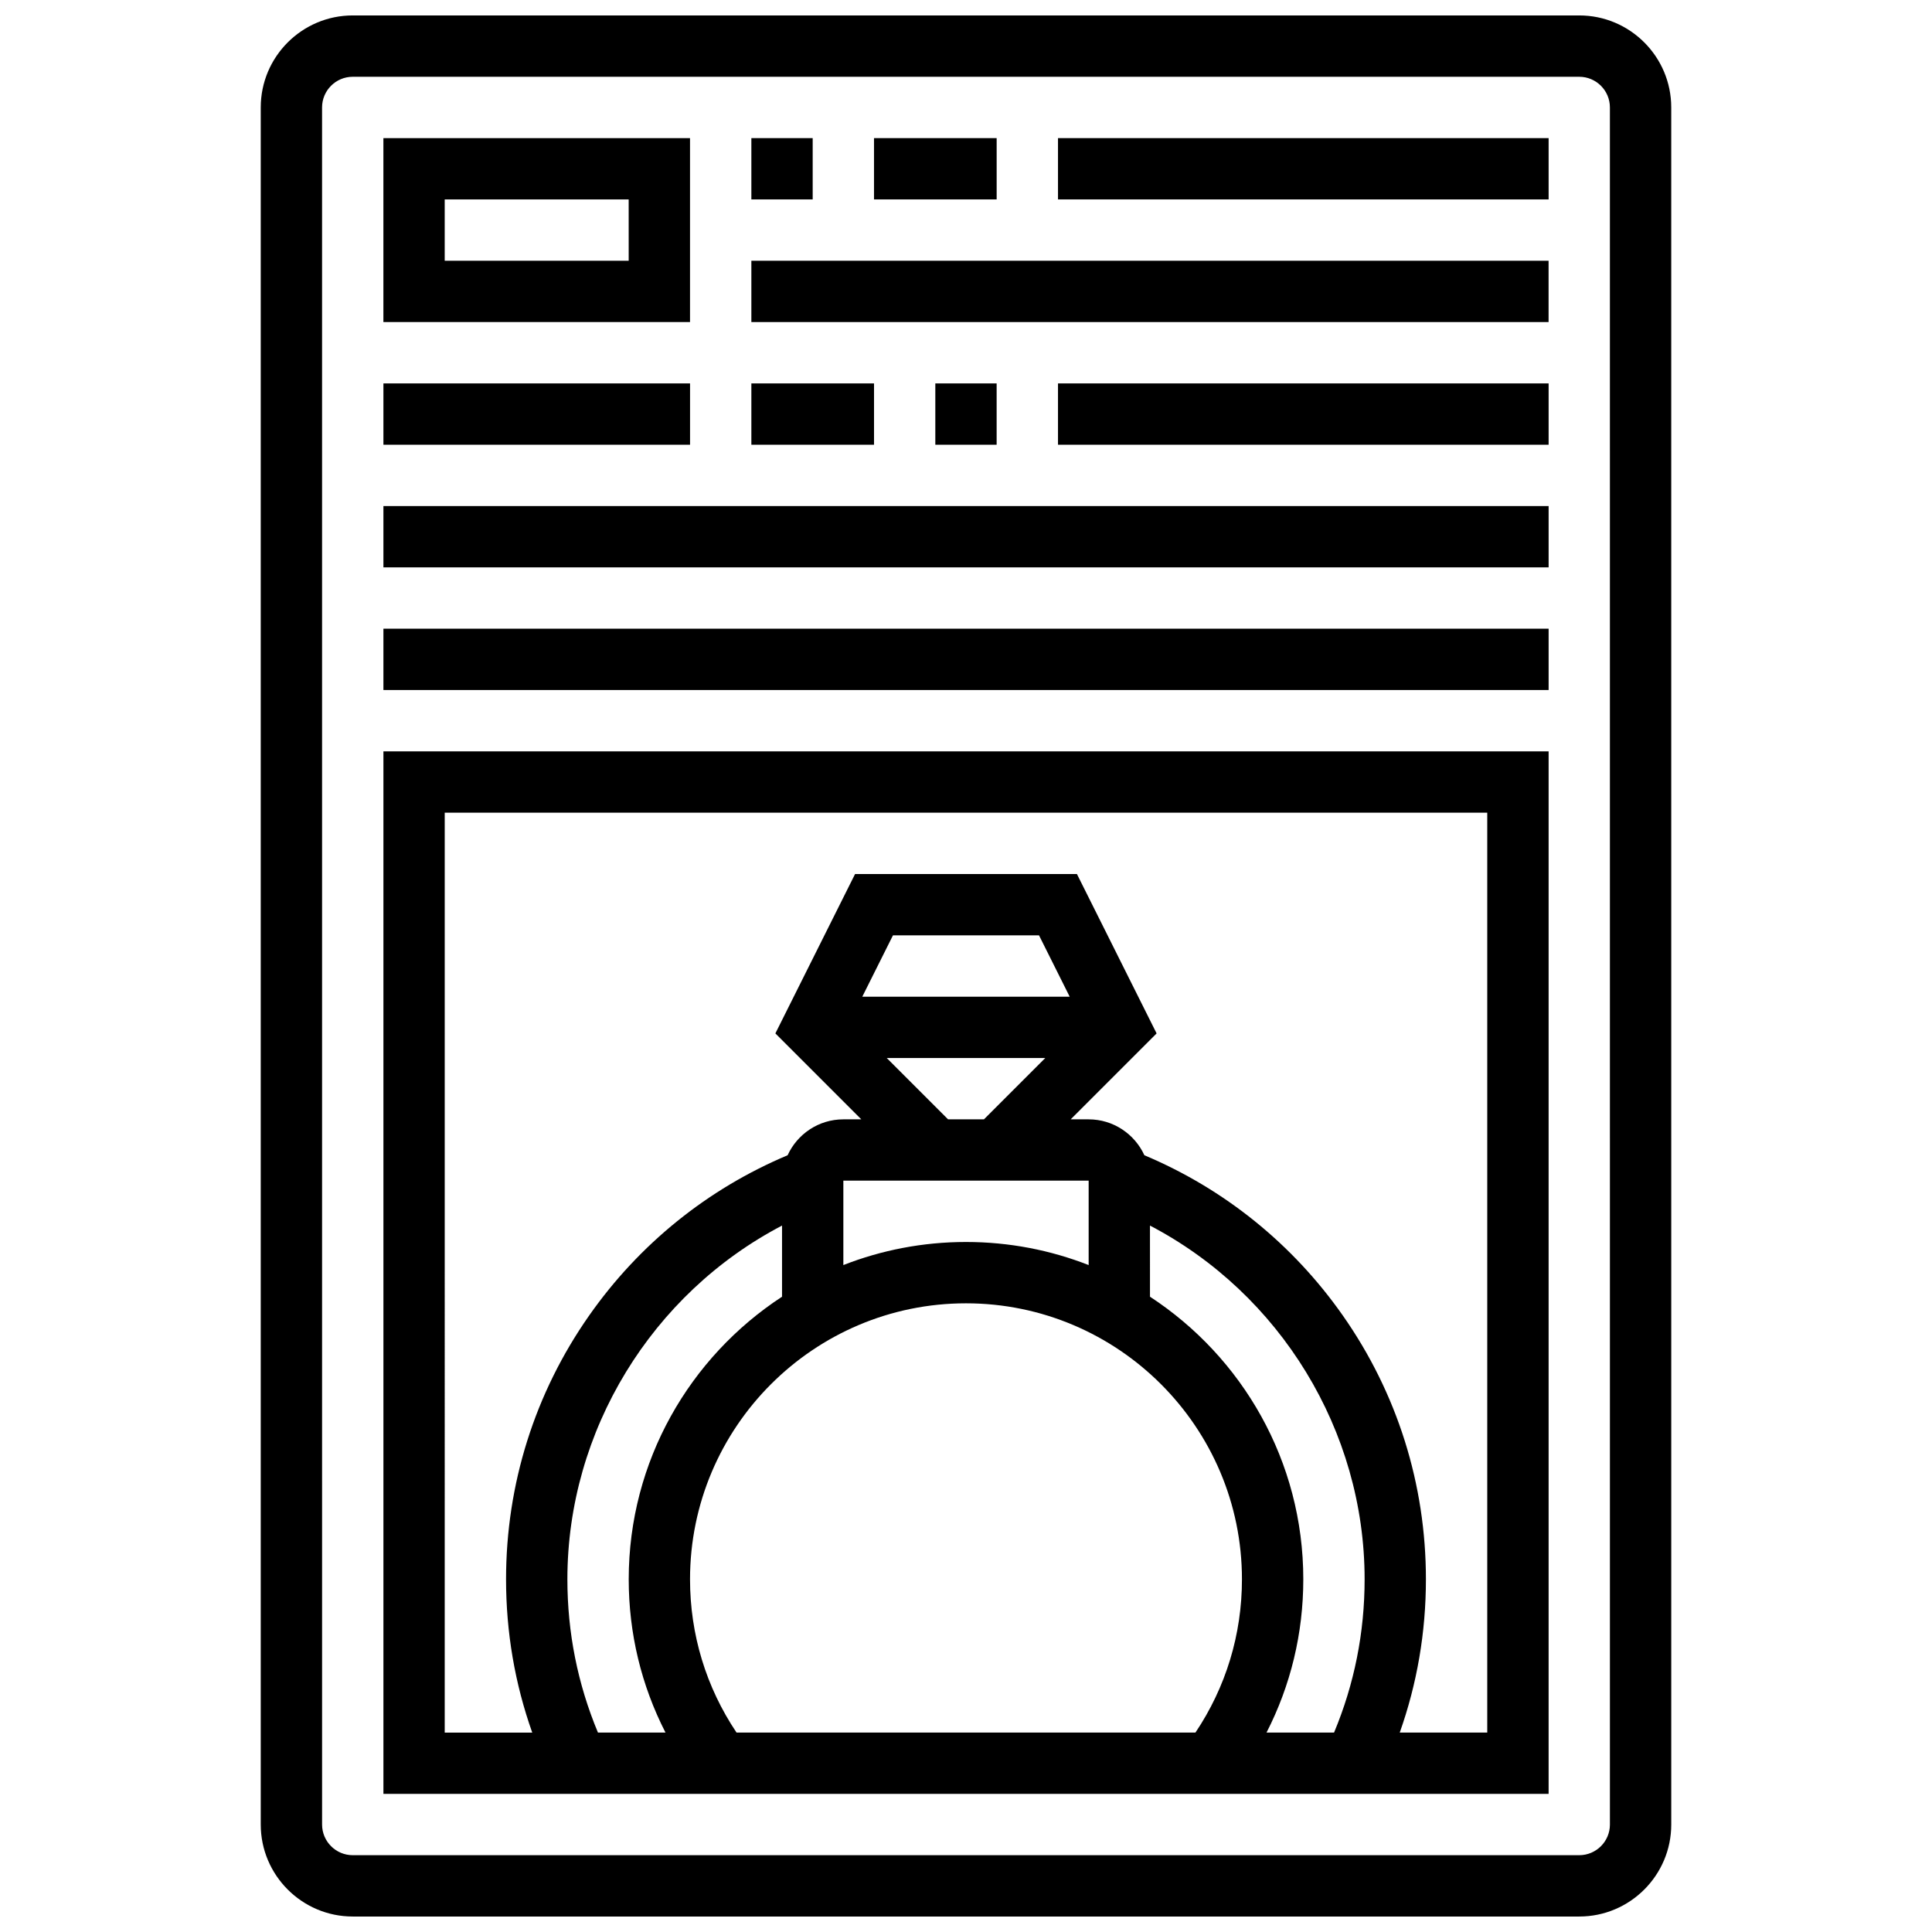<?xml version="1.0" encoding="UTF-8"?>
<!-- Uploaded to: ICON Repo, www.iconrepo.com, Generator: ICON Repo Mixer Tools -->
<svg width="800px" height="800px" version="1.1" viewBox="144 144 512 512" xmlns="http://www.w3.org/2000/svg">
 <defs>
  <clipPath id="a">
   <path d="m213 148.09h374v503.81h-374z"/>
  </clipPath>
 </defs>
 <g clip-path="url(#a)">
  <path d="m562.52 148.09h-325.04c-13.441 0-24.379 10.934-24.379 24.379v455.05c0 13.441 10.938 24.379 24.379 24.379h325.04c13.441 0 24.379-10.938 24.379-24.379l-0.004-455.05c0-13.445-10.934-24.379-24.375-24.379zm8.125 479.43c0 4.481-3.644 8.125-8.125 8.125h-325.04c-4.481 0-8.125-3.644-8.125-8.125l-0.004-455.05c0-4.481 3.644-8.125 8.125-8.125h325.04c4.481 0 8.125 3.644 8.125 8.125z"/>
 </g>
 <path d="m245.61 619.4h308.79v-276.28h-308.79zm48.754-56.879c0-39.438 22.426-75.723 56.883-93.73v18.852c-24.441 15.969-40.629 43.566-40.629 74.879 0 14.336 3.348 28.137 9.746 40.629h-17.898c-5.371-12.855-8.102-26.5-8.102-40.629zm126.65-138.14-16.25 16.25h-9.52l-16.25-16.25zm-48.496-16.25 8.125-16.25h38.711l8.125 16.25zm59.988 48.754v22.371c-10.078-3.949-21.043-6.117-32.504-6.117s-22.426 2.172-32.504 6.117v-22.371zm16.25 11.906c34.453 18.012 56.883 54.293 56.883 93.73 0 14.133-2.727 27.773-8.098 40.629h-17.898c6.402-12.492 9.746-26.293 9.746-40.629 0-31.312-16.188-58.91-40.629-74.879zm-121.89 93.734c0-40.324 32.809-73.133 73.133-73.133 40.324 0 73.133 32.809 73.133 73.133 0 14.641-4.258 28.598-12.328 40.629h-121.61c-8.07-12.031-12.328-25.992-12.328-40.629zm-65.008-203.15h276.28v243.78h-23.191c4.602-12.984 6.938-26.602 6.938-40.629 0-25.172-7.609-49.336-22.008-69.883-13.289-18.957-31.414-33.578-52.602-42.488-2.566-5.606-8.215-9.516-14.773-9.516h-4.762l22.773-22.773-21.113-42.234h-58.801l-21.117 42.234 22.773 22.773h-4.758c-6.559 0-12.207 3.91-14.773 9.516-21.188 8.91-39.316 23.531-52.602 42.488-14.402 20.547-22.012 44.711-22.012 69.887 0 14.031 2.336 27.645 6.941 40.629h-23.195z"/>
 <path d="m326.86 180.6h-81.258v48.754h81.258zm-16.25 32.504h-48.758v-16.254h48.754z"/>
 <path d="m343.12 180.6h16.25v16.25h-16.25z"/>
 <path d="m375.62 180.6h32.504v16.25h-32.504z"/>
 <path d="m424.38 180.6h130.02v16.25h-130.02z"/>
 <path d="m343.12 213.1h211.27v16.25h-211.27z"/>
 <path d="m245.61 245.61h81.258v16.25h-81.258z"/>
 <path d="m343.12 245.61h32.504v16.25h-32.504z"/>
 <path d="m391.87 245.61h16.25v16.25h-16.25z"/>
 <path d="m424.38 245.61h130.02v16.25h-130.02z"/>
 <path d="m245.61 278.11h308.79v16.25h-308.79z"/>
 <path d="m245.61 310.61h308.79v16.25h-308.79z"/>
</svg>